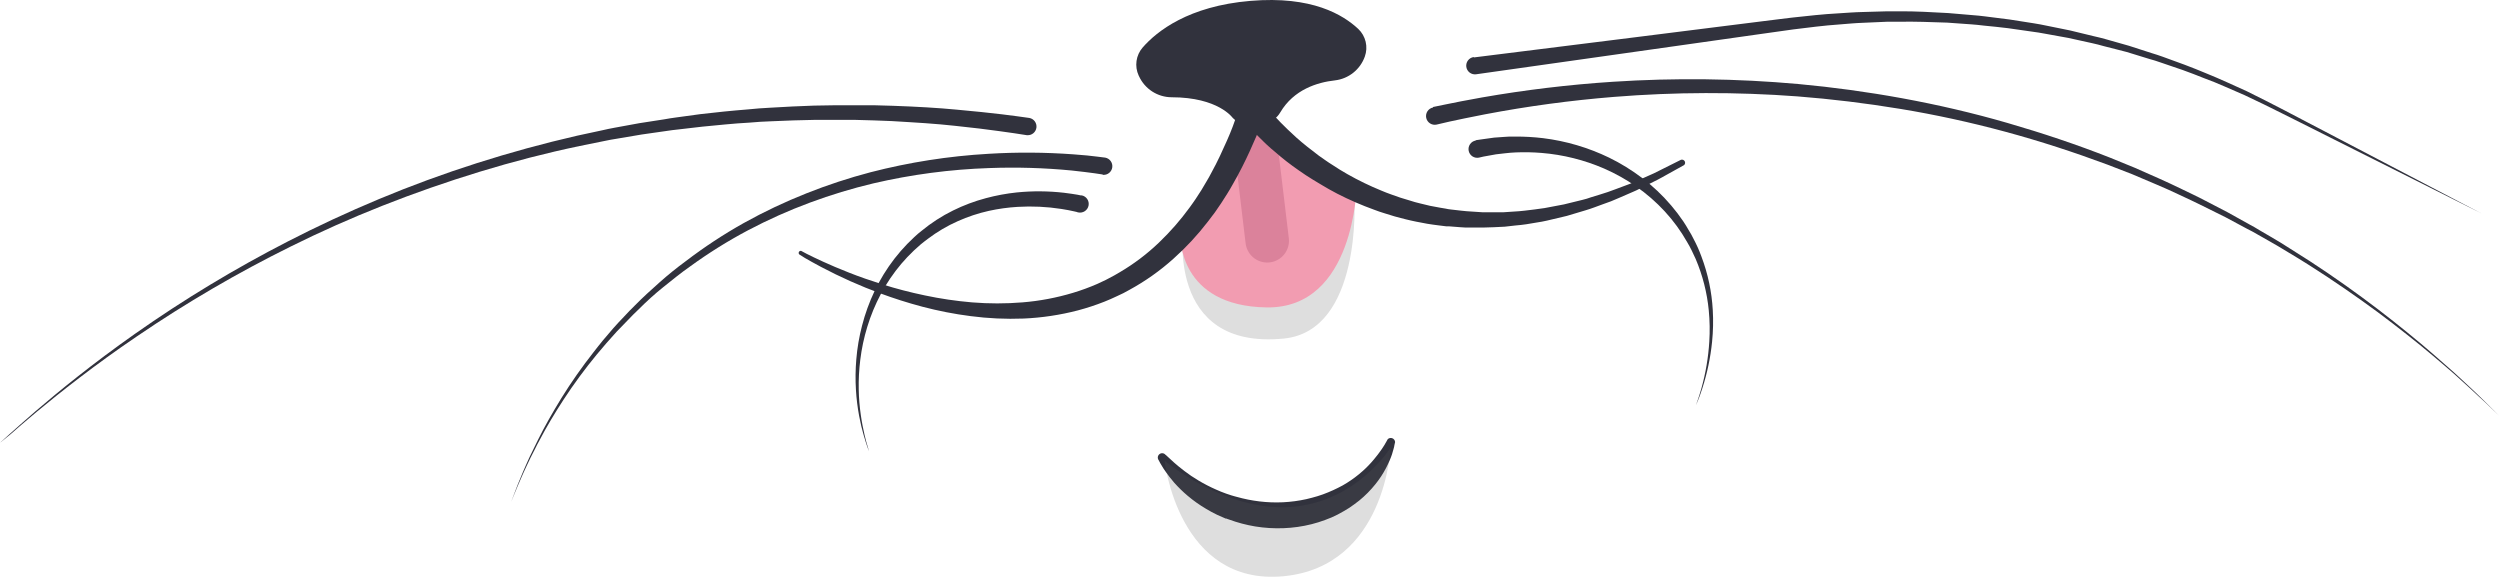 <svg width="1437" height="332" viewBox="0 0 1437 332" fill="none" xmlns="http://www.w3.org/2000/svg">
<g style="mix-blend-mode:multiply" opacity="0.2">
<path d="M778.5 114.305C778.5 114.305 783 190.205 737.9 194.605C669.4 201.305 680.3 130.305 680.3 130.305C680.3 130.305 698.2 163.705 721.4 158.205C758.4 149.305 778.5 114.305 778.5 114.305Z" fill="#595959"/>
</g>
<path d="M678.5 135.905C678.5 135.905 677.4 176.005 728.1 176.705C778.8 177.405 779.8 106.805 779.8 106.805L718.6 72.305L678.5 135.905Z" fill="#F29CB1"/>
<path d="M721 76.705L728.4 138.405" stroke="#DB829B" stroke-width="25" stroke-miterlimit="10" stroke-linecap="round"/>
<path d="M729.1 62.505L729.5 63.105L730 63.705L730.8 64.605C732 66.005 733.7 68.005 736.2 70.505C738.7 73.005 741.7 76.005 745.3 79.205C748.9 82.405 753.3 85.905 758.1 89.505C760.6 91.205 763.1 93.105 765.9 94.805L770.1 97.505L774.5 100.105C780.821 103.692 787.368 106.866 794.1 109.605C797.6 111.105 801.2 112.305 804.9 113.605L810.5 115.305C812.4 115.905 814.3 116.505 816.2 116.905L822 118.305L827.9 119.405L830.9 119.905L832.4 120.205L833.9 120.405L840 121.105L843 121.405L846 121.605L852.1 122.005H864.2L870.2 121.605L873.2 121.405L876.2 121.105L882 120.405L884.9 120.005L887.8 119.605L898.9 117.505L909.5 114.905C911.2 114.505 912.9 114.005 914.5 113.405L919.4 111.905L924.1 110.405L928.5 108.805L936.8 105.705L940.6 104.105L944.2 102.505L950.7 99.605L953.5 98.205L956.1 96.905L966.3 91.805H966.4C966.79 91.715 967.198 91.757 967.561 91.926C967.924 92.094 968.221 92.378 968.405 92.734C968.588 93.089 968.648 93.495 968.575 93.889C968.501 94.282 968.299 94.64 968 94.905L957.9 100.505L955.4 101.905L952.6 103.405L946.2 106.605L942.6 108.405C941.4 109.005 940.1 109.705 938.8 110.205L930.5 113.805L926 115.705L921.3 117.405L916.4 119.205C914.7 119.805 913.1 120.405 911.3 120.905L900.6 124.105L889.2 126.805L886.3 127.405L883.3 127.905L877.3 128.905L874.2 129.305L871.1 129.605L864.9 130.305L858.6 130.605L852.2 130.805H842.6L839.4 130.605L833 130.105H831.4L829.8 129.905L826.6 129.505C824.5 129.205 822.4 129.005 820.3 128.605L814 127.405C811.9 127.005 809.9 126.505 807.8 126.005L801.7 124.405C797.7 123.105 793.8 122.105 790 120.605C782.673 117.971 775.525 114.865 768.6 111.305L763.8 108.705L759.2 106.005C756.2 104.305 753.3 102.405 750.6 100.705C745.2 97.105 740.4 93.605 736.3 90.205C732.2 86.805 728.7 83.805 726 81.105C723.3 78.405 721.1 76.305 719.7 74.705L718.8 73.705L718.1 72.905L717.6 72.305C716.3 70.793 715.655 68.827 715.805 66.839C715.955 64.852 716.888 63.005 718.4 61.705C719.912 60.406 721.878 59.76 723.866 59.91C725.853 60.06 727.7 60.993 729 62.505L729.2 62.705H729.3L729.1 62.505Z" fill="#31323D"/>
<path d="M460.5 144.205L463.7 145.905C465.8 147.005 469 148.505 473.1 150.405C477.2 152.305 482.2 154.405 488 156.705C493.8 159.005 500.4 161.305 507.7 163.605C515 165.905 523 168.005 531.6 169.805C540.542 171.694 549.593 173.03 558.7 173.805C568.35 174.593 578.049 174.593 587.7 173.805C597.567 173.007 607.322 171.163 616.8 168.305C621.529 166.879 626.171 165.176 630.7 163.205C632.9 162.105 635.2 161.205 637.3 160.005L640.5 158.305L643.6 156.505C651.773 151.705 659.358 145.966 666.2 139.405C672.615 133.271 678.472 126.578 683.7 119.405C684.9 117.705 686.2 116.005 687.3 114.305L690.6 109.205C692.6 105.705 694.7 102.505 696.4 99.105C700 92.605 702.8 86.305 705.3 80.705C707.8 75.105 709.6 70.105 711 66.005C711.8 63.905 712.4 62.105 713 60.505C713.554 59.132 714.258 57.824 715.1 56.605C715.66 55.812 716.297 55.075 717 54.405L717.8 53.705H718C719.313 52.766 720.946 52.386 722.539 52.648C724.133 52.911 725.557 53.794 726.5 55.105C726.896 55.652 727.2 56.26 727.4 56.905C727.493 57.266 727.56 57.634 727.6 58.005C727.731 58.999 727.765 60.004 727.7 61.005C727.632 62.559 727.397 64.101 727 65.605C726.414 67.578 725.713 69.515 724.9 71.405C723.3 75.705 721.1 80.905 718.4 86.805C715.7 92.705 712.5 99.205 708.5 106.105C706.6 109.605 704.3 113.105 702 116.705L698.3 122.105C697 123.905 695.6 125.705 694.2 127.505C688.303 135.166 681.708 142.263 674.5 148.705C666.789 155.633 658.299 161.64 649.2 166.605L645.7 168.505L642.1 170.205C639.7 171.405 637.2 172.405 634.8 173.405C629.835 175.367 624.76 177.037 619.6 178.405C609.362 181.073 598.87 182.649 588.3 183.105C578.145 183.499 567.975 183.031 557.9 181.705C548.559 180.509 539.306 178.705 530.2 176.305C521.5 174.005 513.5 171.405 506.2 168.705C494.436 164.381 482.977 159.269 471.9 153.405C467.9 151.305 464.8 149.505 462.7 148.305L459.5 146.305C459.295 146.135 459.152 145.901 459.095 145.64C459.038 145.38 459.069 145.107 459.184 144.866C459.298 144.626 459.49 144.43 459.728 144.31C459.967 144.19 460.238 144.153 460.5 144.205V144.205Z" fill="#31323D"/>
<path d="M654.5 43.405C653.295 40.785 652.871 37.872 653.279 35.017C653.687 32.161 654.909 29.483 656.8 27.305C665 17.905 683.2 3.505 718.7 0.505C754.2 -2.495 772 8.505 780.7 16.605C782.814 18.597 784.3 21.163 784.975 23.988C785.65 26.812 785.485 29.773 784.5 32.505V32.505C783.199 36.168 780.898 39.392 777.858 41.814C774.818 44.235 771.161 45.757 767.3 46.205C757.3 47.305 743.7 51.405 735.9 64.605C735.418 65.431 734.848 66.202 734.2 66.905L733.9 67.205C732.292 68.929 730.356 70.314 728.205 71.28C726.055 72.245 723.733 72.771 721.376 72.827C719.02 72.883 716.675 72.468 714.481 71.605C712.288 70.743 710.288 69.451 708.6 67.805V67.805C708.6 67.805 700.4 55.905 673.4 55.905C669.454 55.88 665.597 54.728 662.284 52.585C658.971 50.441 656.34 47.395 654.7 43.805L654.5 43.405Z" fill="#31323D"/>
<path d="M823.7 61.505L831 60.005C835.8 59.005 842.9 57.605 851.9 56.005C876.754 51.662 901.824 48.657 927 47.005C962.58 44.675 998.287 45.109 1033.8 48.305C1053.3 50.105 1073.3 52.805 1093.5 56.505C1113.7 60.205 1134 64.905 1154 70.705C1174 76.505 1193.8 83.105 1212.8 90.605L1227 96.405L1240.8 102.505L1247.6 105.605L1254.3 108.805C1258.8 111.005 1263.2 113.005 1267.5 115.305L1280.4 122.005L1292.8 128.905L1295.9 130.605L1298.9 132.405L1304.9 135.905L1310.8 139.405L1316.5 143.005C1331.7 152.405 1345.6 162.005 1358.1 171.205C1370.6 180.405 1381.8 189.405 1391.5 197.505C1396.3 201.605 1400.8 205.405 1404.9 209.105L1410.8 214.305L1416.1 219.205C1419.5 222.305 1422.4 225.105 1424.9 227.505L1428.4 230.905L1431.3 233.805L1436.6 239.105L1431.2 233.905L1428.3 231.105L1424.7 227.805C1422.1 225.405 1419.2 222.605 1415.8 219.605L1410.5 214.805L1404.6 209.705C1400.5 206.105 1395.9 202.405 1391 198.305C1381.2 190.405 1370 181.605 1357.3 172.605C1344.6 163.605 1330.7 154.205 1315.4 145.105L1309.6 141.605L1303.7 138.205L1297.7 134.805L1294.7 133.105L1291.6 131.505L1279.1 124.805L1266.2 118.405C1261.9 116.205 1257.4 114.205 1253 112.105L1246.3 109.005L1239.4 106.005L1225.5 100.105L1211.3 94.605C1192.2 87.505 1172.6 81.105 1152.6 75.705C1132.6 70.305 1112.4 65.905 1092.4 62.605C1072.4 59.305 1052.5 56.905 1033.2 55.405C998.045 52.773 962.739 52.873 927.6 55.705C902.772 57.71 878.07 61.048 853.6 65.705C844.7 67.405 837.8 68.905 833.1 69.905L825.8 71.605C824.501 71.897 823.138 71.661 822.013 70.948C820.888 70.235 820.092 69.105 819.8 67.805C819.508 66.506 819.745 65.144 820.458 64.018C821.17 62.893 822.301 62.097 823.6 61.805H823.7V61.505Z" fill="#31323D"/>
<path d="M633.9 100.305L629.2 99.605C626.2 99.205 621.7 98.605 616 98.005C600.249 96.483 584.413 96.016 568.6 96.605C546.166 97.357 523.859 100.304 502 105.405C489.688 108.332 477.566 112.006 465.7 116.405C453.429 120.948 441.47 126.293 429.9 132.405C418.323 138.544 407.195 145.495 396.6 153.205C391.3 156.905 386.3 161.005 381.3 165.005C376.3 169.005 371.6 173.305 367.3 177.605L364 180.805L360.8 184.105L354.5 190.605L348.6 197.205C346.7 199.405 344.9 201.605 343 203.805C336.195 212.048 329.852 220.661 324 229.605C318.6 237.905 313.9 245.805 310.2 252.905C309.2 254.705 308.3 256.405 307.5 258.105L305 263.005C303.5 266.205 302.1 269.005 300.9 271.705C298.5 277.005 296.8 281.205 295.6 284.105L293.8 288.505L295.5 284.005C296.6 281.105 298.2 276.805 300.5 271.505C301.6 268.805 303 265.905 304.4 262.705L306.8 257.805C307.6 256.105 308.5 254.305 309.4 252.505C313 245.205 317.5 237.305 322.7 228.805C328.375 219.671 334.551 210.857 341.2 202.405C343 200.205 344.7 197.805 346.6 195.605L352.4 188.805C354.4 186.505 356.5 184.305 358.6 182.105L361.8 178.705L365.1 175.405C369.5 170.905 374.2 166.705 379 162.405C383.8 158.105 388.9 154.005 394.2 150.105C404.77 142.029 415.897 134.711 427.5 128.205C439.145 121.72 451.205 116.008 463.6 111.105C475.61 106.329 487.899 102.288 500.4 99.005C522.6 93.268 545.308 89.717 568.2 88.405C584.422 87.419 600.691 87.519 616.9 88.705C622.8 89.105 627.4 89.605 630.5 90.005L635.3 90.605C636.557 90.841 637.675 91.549 638.426 92.584C639.177 93.619 639.502 94.903 639.336 96.171C639.169 97.438 638.523 98.594 637.531 99.4C636.538 100.207 635.275 100.602 634 100.505H633.8L633.9 100.305Z" fill="#31323D"/>
<path d="M0 254.505L5.3 249.705C8.8 246.605 13.9 242.005 20.5 236.305C33.8 224.905 53.1 209.105 77.7 191.805C105.673 172.132 134.976 154.423 165.4 138.805C182.1 130.205 199.7 122.005 217.9 114.405C236.1 106.805 254.9 99.905 274 93.805C293.1 87.705 312.5 82.405 331.7 78.005L346.1 74.905L349.7 74.105L353.3 73.405L360.4 72.105L367.5 70.805L374.6 69.705L381.7 68.605L385.2 68.005L388.7 67.505L402.6 65.605L416.3 64.105C420.8 63.605 425.3 63.305 429.7 62.905L436.3 62.305L442.8 61.905L455.5 61.205L467.9 60.705L479.9 60.505H502.5L513.1 60.805L523.1 61.205L532.6 61.705L541.5 62.305L549.7 63.005L564.2 64.405L575.9 65.705L584.5 66.805L591.7 67.805C592.957 68.041 594.075 68.749 594.826 69.784C595.577 70.819 595.902 72.103 595.736 73.371C595.569 74.638 594.924 75.794 593.931 76.6C592.939 77.407 591.675 77.802 590.4 77.705H590.2L583.1 76.605L574.6 75.405L563.1 73.905L548.8 72.305L540.7 71.505L531.9 70.805L522.6 70.205L512.7 69.605L502.3 69.205L491.4 68.905H468.2L456 69.205L443.4 69.705L437 70.005L430.5 70.505C426.1 70.805 421.7 71.005 417.2 71.505L403.7 72.805L389.9 74.405L386.4 74.805L382.9 75.305L375.9 76.305L368.9 77.305L361.8 78.505L354.7 79.705L351.1 80.305L347.6 81.005L333.3 83.905C314.1 87.905 294.8 92.905 275.8 98.705C256.8 104.505 237.9 111.105 219.7 118.305C201.5 125.505 183.8 133.405 167.1 141.705C136.545 156.812 107.074 174.02 78.9 193.205C54.1 210.005 34.5 225.605 21.1 236.705C14.4 242.305 9.2 246.805 5.7 249.905L0 254.505Z" fill="#31323D"/>
<path d="M847.2 33.005L940.8 21.305L986.1 15.605L1010.8 12.505L1023.6 10.905L1030.2 10.105L1036.8 9.405L1043.4 8.705L1050.1 8.105L1063.8 7.205C1066.1 7.005 1068.4 7.005 1070.7 6.905L1077.6 6.705L1084.6 6.505H1091.6C1100.9 6.405 1110.3 7.005 1119.8 7.505L1133.9 8.705L1137.4 9.005L1140.9 9.405L1148 10.305L1155.1 11.205L1162.1 12.305L1169.1 13.405L1172.6 14.005L1176.1 14.705L1189.9 17.505L1203.5 20.805L1206.9 21.605L1210.3 22.505L1217 24.405L1223.7 26.305L1230.2 28.405L1236.7 30.505C1238.9 31.205 1241 31.805 1243.1 32.605L1255.7 37.205L1261.9 39.605L1268 42.105L1274 44.605L1279.9 47.205L1291.4 52.405L1302.4 57.905L1313.1 63.405L1323.4 68.805L1342.9 79.005L1426.4 122.705L1342.1 80.405L1322.4 70.505L1312 65.305L1301.3 60.005L1290.2 54.705L1278.7 49.705L1272.8 47.205L1266.8 44.905L1260.7 42.505L1254.5 40.205L1241.9 35.905C1239.8 35.105 1237.6 34.505 1235.5 33.905L1229 31.905L1222.5 29.905L1215.9 28.205L1209.2 26.505L1205.9 25.605L1202.5 24.805L1188.9 21.805L1175.1 19.305L1171.7 18.705L1168.2 18.205L1161.2 17.205L1154.2 16.205L1147.2 15.405L1140.2 14.705L1136.7 14.305L1133.2 14.005L1119.2 13.005C1109.9 12.705 1100.6 12.305 1091.4 12.505H1084.5L1077.6 12.805L1070.8 13.105C1068.5 13.205 1066.3 13.305 1064 13.505L1050.6 14.605L1044 15.305L1037.4 16.105L1030.8 16.905L1024.4 17.805L1011.6 19.605L986.9 23.105L941.7 29.505L848.4 42.705C847.099 42.866 845.786 42.51 844.745 41.713C843.705 40.916 843.019 39.741 842.835 38.443C842.651 37.145 842.985 35.827 843.764 34.772C844.543 33.718 845.705 33.011 847 32.805H847.1L847.2 33.005Z" fill="#31323D"/>
<path d="M619.4 122.005L618.8 121.805L617 121.405C615.4 121.005 613.1 120.605 610.1 120.105C601.8 118.814 593.386 118.412 585 118.905C579.415 119.236 573.865 120.005 568.4 121.205C562.284 122.57 556.321 124.546 550.6 127.105C544.458 129.824 538.652 133.246 533.3 137.305L531.2 138.905L529.2 140.505C527.9 141.605 526.6 142.805 525.3 144.005C522.764 146.406 520.36 148.943 518.1 151.605C513.557 156.967 509.601 162.8 506.3 169.005C503.098 175.04 500.486 181.369 498.5 187.905C496.622 194.043 495.284 200.334 494.5 206.705C493.782 212.442 493.481 218.224 493.6 224.005C493.697 228.892 494.098 233.768 494.8 238.605C495.4 242.905 496.2 246.705 496.9 249.805C497.6 252.905 498.3 255.305 498.8 256.905L499.5 259.405L498.6 257.005C498 255.405 497.3 253.005 496.4 250.005C495.5 247.005 494.6 243.205 493.8 238.905C492.896 234.047 492.294 229.138 492 224.205C491.642 218.341 491.708 212.459 492.2 206.605C492.734 200.055 493.839 193.564 495.5 187.205C497.254 180.356 499.666 173.691 502.7 167.305C505.856 160.68 509.711 154.411 514.2 148.605C516.478 145.674 518.915 142.869 521.5 140.205C522.8 138.905 524.1 137.605 525.5 136.305L527.6 134.405L529.7 132.705C535.26 128.118 541.334 124.191 547.8 121.005C553.846 118.011 560.178 115.632 566.7 113.905C572.537 112.338 578.489 111.235 584.5 110.605C593.515 109.707 602.6 109.774 611.6 110.805C614.9 111.205 617.4 111.605 619.2 111.905L621.2 112.305H621.8C623.1 112.57 624.241 113.341 624.972 114.447C625.703 115.554 625.965 116.906 625.7 118.205C625.435 119.505 624.664 120.646 623.558 121.377C622.451 122.108 621.1 122.37 619.8 122.105H619.6L619.4 122.005Z" fill="#31323D"/>
<path d="M848.2 80.605L850.9 80.205L858.8 79.105L864.4 78.705L867.6 78.505H871C876.314 78.477 881.624 78.778 886.9 79.405C900.095 81.033 912.932 84.816 924.9 90.605C931.596 93.882 937.96 97.801 943.9 102.305C950.022 106.953 955.621 112.25 960.6 118.105C963.104 121.038 965.441 124.11 967.6 127.305C968.6 128.905 969.7 130.505 970.6 132.205L972.1 134.705L973.4 137.205C974.3 138.805 975.1 140.605 975.9 142.305C976.7 144.005 977.3 145.705 978 147.505C981.721 157.347 983.913 167.7 984.5 178.205C984.855 184.306 984.722 190.426 984.1 196.505C983.185 205.578 981.307 214.529 978.5 223.205C977.5 226.305 976.6 228.805 975.9 230.405L974.8 232.905L975.7 230.405C976.3 228.705 977.1 226.305 978 223.105C980.441 214.39 981.95 205.439 982.5 196.405C982.881 190.407 982.781 184.387 982.2 178.405C981.219 168.247 978.689 158.299 974.7 148.905C974 147.305 973.2 145.605 972.4 144.005C971.6 142.405 970.8 140.805 969.8 139.205C966.195 132.829 961.867 126.889 956.9 121.505C951.965 116.161 946.466 111.367 940.5 107.205C934.714 103.186 928.552 99.736 922.1 96.905C910.673 91.956 898.512 88.915 886.1 87.905C881.178 87.501 876.235 87.401 871.3 87.605L868.1 87.805L865.1 88.105L859.9 88.705L852.7 90.005L850.1 90.605C849.457 90.737 848.794 90.74 848.149 90.615C847.504 90.49 846.89 90.239 846.342 89.877C845.236 89.146 844.465 88.005 844.2 86.705C843.935 85.406 844.197 84.054 844.928 82.948C845.66 81.841 846.801 81.07 848.1 80.805H848.3L848.2 80.605Z" fill="#31323D"/>
<path d="M801.9 254.105L801.5 255.905C801.4 256.505 801.3 257.205 801 258.105L800.1 261.205C799.7 262.305 799.3 263.505 798.7 264.805C798.1 266.105 797.5 267.505 796.7 269.005C794.98 272.3 792.936 275.415 790.6 278.305C787.838 281.756 784.721 284.907 781.3 287.705L778.4 289.905L775.4 292.005C773.3 293.305 771.1 294.605 768.8 295.805C766.5 297.005 764.1 298.005 761.6 298.905L757.8 300.205L753.9 301.305C748.596 302.641 743.166 303.412 737.7 303.605C732.28 303.81 726.853 303.475 721.5 302.605C716.353 301.746 711.297 300.407 706.4 298.605L705.5 298.305L705.1 298.105H704.6L703 297.405L699.6 295.905C697.3 294.805 695.3 293.705 693.3 292.505C689.561 290.31 686.015 287.801 682.7 285.005C679.92 282.664 677.313 280.124 674.9 277.405C673.073 275.307 671.37 273.103 669.8 270.805C669.1 269.905 668.6 269.005 668.1 268.205L666.9 266.205L666 264.505C665.602 263.975 665.431 263.308 665.525 262.652C665.619 261.995 665.97 261.403 666.5 261.005C667.03 260.607 667.697 260.437 668.354 260.53C669.01 260.624 669.602 260.975 670 261.505H670.1L671.4 262.705L675 266.005C676.5 267.405 678.6 269.005 680.9 270.805C683.2 272.605 685.9 274.405 688.9 276.205C692.155 278.147 695.528 279.884 699 281.405L701.8 282.605L704.7 283.705L707.7 284.705L709.4 285.205L710.9 285.605C715.16 286.806 719.506 287.675 723.9 288.205C728.412 288.75 732.961 288.918 737.5 288.705C742.009 288.482 746.492 287.88 750.9 286.905L754.1 286.105L757.3 285.205C759.4 284.605 761.4 283.805 763.4 283.005C765.4 282.205 767.3 281.305 769.1 280.405L771.8 279.005L774.3 277.505C777.413 275.555 780.356 273.347 783.1 270.905C785.474 268.814 787.681 266.54 789.7 264.105C791.3 262.217 792.802 260.248 794.2 258.205L795.7 255.905C796.1 255.305 796.5 254.505 796.8 254.005L797.7 252.405C798.048 252.081 798.482 251.863 798.95 251.777C799.418 251.69 799.9 251.739 800.341 251.918C800.782 252.096 801.163 252.397 801.439 252.784C801.716 253.172 801.875 253.63 801.9 254.105V254.105Z" fill="#31323D"/>
<g style="mix-blend-mode:multiply" opacity="0.2">
<path d="M669.4 264.805C669.4 264.805 677.3 337.005 737.9 331.205C796.6 325.505 799.3 257.305 799.3 257.305C799.3 257.305 779.9 288.705 741.9 291.405C703.9 294.105 669.4 264.805 669.4 264.805Z" fill="#595959"/>
</g>
</svg>
